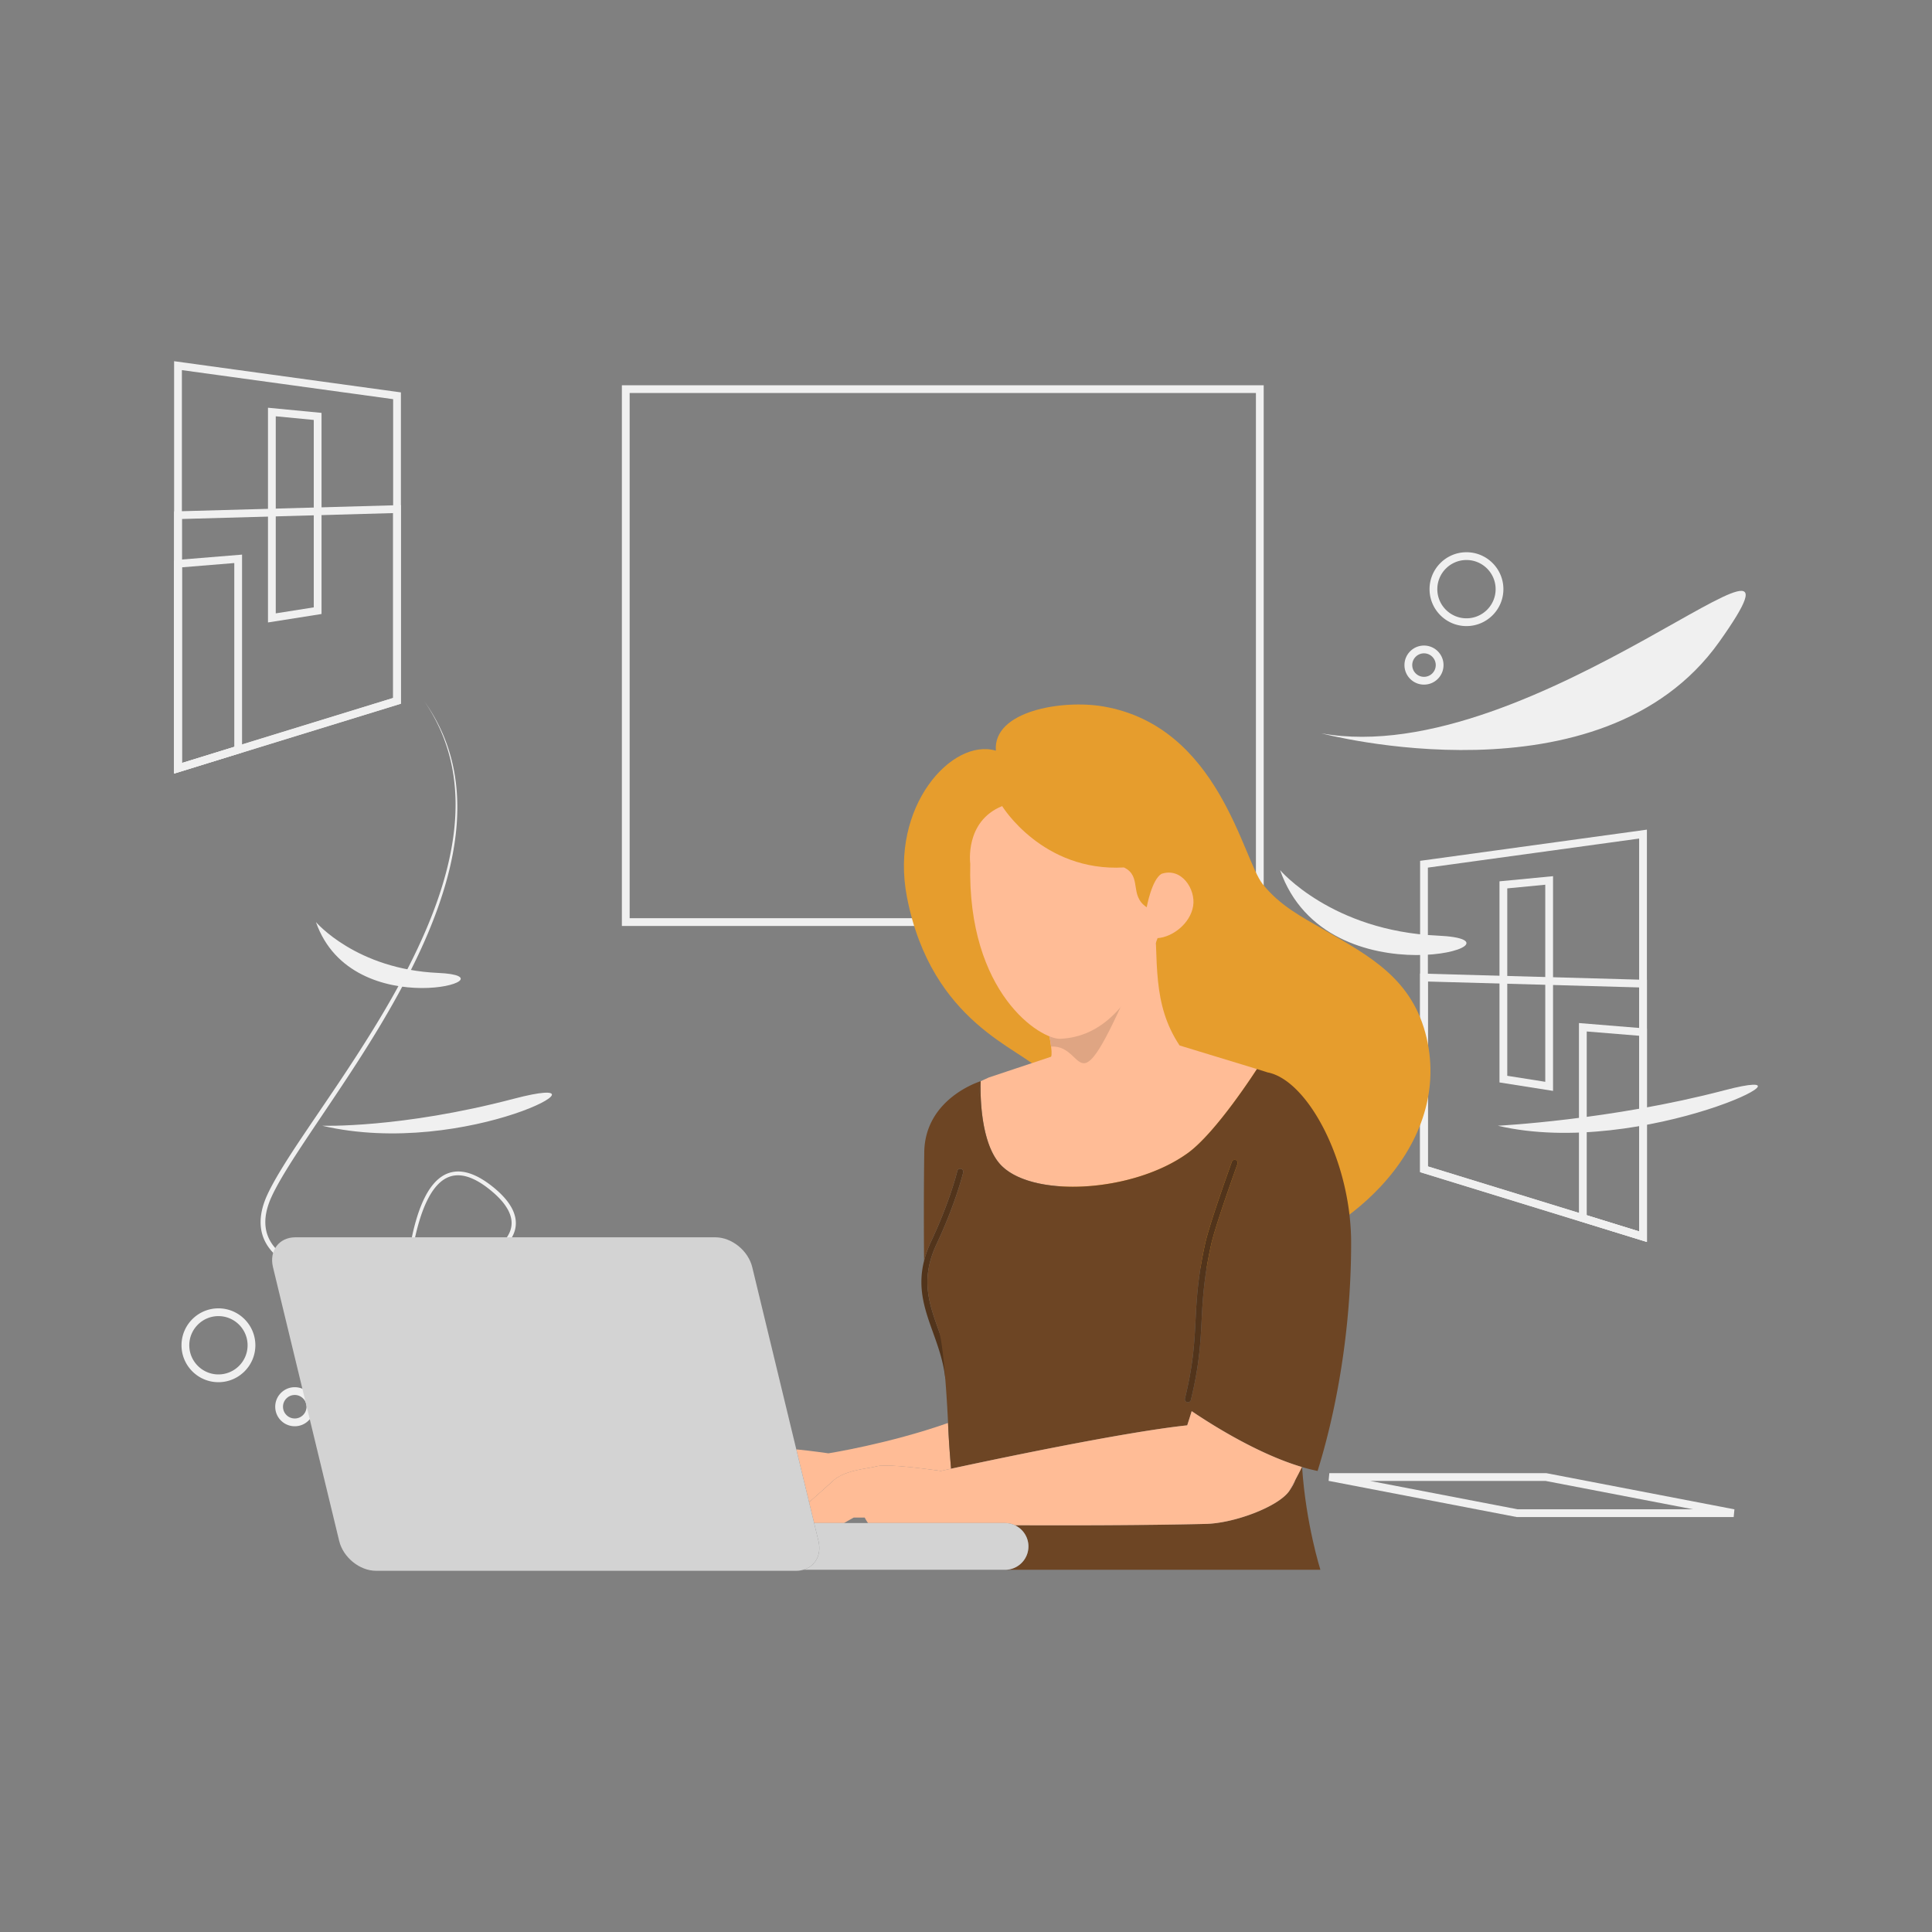 <?xml version="1.0" encoding="utf-8"?>
<svg xmlns="http://www.w3.org/2000/svg" height="360" id="SvgjsSvg1031" version="1.1" width="360">
  <rect width="100%" height="100%" fill="#808080" stroke="none"/>
  <defs id="SvgjsDefs1032"/>
  <g id="SvgjsG1033">
    <svg enable-background="new 0 0 800 800" height="360" viewBox="0 0 800 800" width="360">
      <path class="colorf0f0f0 svgShape" d="M523.268 383.417H257.505V159.523h265.763v223.894zm-262.545-3.219h259.326V162.741H260.723v217.457zM717.882 628.172h-89.851l-77.888-14.979.304-3.19h89.851l77.888 14.979-.304 3.19zm-89.544-3.219h72.654l-61.001-11.731h-72.654l61.001 11.731zM681.949 514.271l-28.135-8.734v-81.914l28.135 2.295v88.353zm-24.916-11.105 21.697 6.736v-81.017l-21.697-1.77v76.051zM643.08 451.716l-22.174-3.501v-83.278l22.174-2.134v88.913zm-18.955-6.251 15.737 2.485v-81.604l-15.737 1.515v77.604z" fill="#f0f0f0"/>
      <path class="colorf0f0f0 svgShape" d="m681.949 514.266-93.913-28.906V356.453l93.913-12.916v170.729zm-90.695-31.284 87.476 26.925V347.229l-87.476 12.03v123.723z" fill="#f0f0f0"/>
      <path class="colorf0f0f0 svgShape" d="m681.949 514.266-93.913-28.906v-82.237l93.913 2.62v108.523zm-90.695-31.284 87.476 26.925V408.872l-87.476-2.44v76.55zM72.096 320.348v-88.401l28.135-2.295v81.962l-28.135 8.734zm3.219-85.434v81.065l21.697-6.736v-76.099l-21.697 1.77zM110.965 257.746v-88.914l22.174 2.134v83.278l-22.174 3.502zm3.219-85.371v81.604l15.737-2.485V173.89l-15.737-1.515z" fill="#f0f0f0"/>
      <path class="colorf0f0f0 svgShape" d="M72.096 320.295V149.566l93.913 12.916v128.906l-93.913 28.907zm3.219-167.037v162.678l87.476-26.925V165.288l-87.476-12.03z" fill="#f0f0f0"/>
      <path class="colorf0f0f0 svgShape" d="M72.096 320.295V211.771l93.913-2.62v82.237l-93.913 28.907zm3.219-105.394v101.036l87.476-26.925v-76.551l-87.476 2.44zM547.134 303.652s115.933 30.896 164.768-37.872-76.389 53.818-164.768 37.872zM530.061 360.308s21.382 25.172 65.234 27.114c43.852 1.941-45.754 28.546-65.234-27.114zM130.826 381.808s16.613 19.557 50.683 21.065c34.07 1.508-35.549 22.179-50.683-21.065zM620.211 466.14s46.842-2.334 93.684-14.64c46.842-12.305-33.885 28.629-93.684 14.64zM133.399 466.14s32.483 1.145 79.325-11.161-19.526 25.15-79.325 11.161z" fill="#f0f0f0"/>
      <path class="colorf0f0f0 svgShape" d="M168.624 612.486c-.981-11.014-1.592-22.061-1.931-33.117-.17-5.528-.249-11.06-.239-16.593.011-5.533.116-11.066.348-16.598.236-5.531.605-11.058 1.163-16.572.563-5.513 1.312-11.014 2.414-16.463.554-2.723 1.194-5.433 1.985-8.108.79-2.674 1.718-5.318 2.89-7.873 1.176-2.547 2.593-5.03 4.494-7.188.949-1.075 2.03-2.06 3.255-2.862 1.223-.801 2.597-1.411 4.042-1.73a12.653 12.653 0 0 1 4.391-.184c1.452.182 2.855.579 4.19 1.104a26.176 26.176 0 0 1 3.827 1.902 38.571 38.571 0 0 1 3.507 2.374c2.236 1.698 4.363 3.565 6.223 5.729a22.684 22.684 0 0 1 2.496 3.505c.719 1.257 1.292 2.625 1.625 4.073.328 1.447.395 2.978.138 4.458-.247 1.483-.808 2.892-1.552 4.162-.748 1.27-1.673 2.409-2.69 3.43a26.135 26.135 0 0 1-3.277 2.768c-2.312 1.661-4.806 3.005-7.36 4.17-2.559 1.16-5.188 2.135-7.852 2.981-5.331 1.688-10.799 2.855-16.308 3.679a130.405 130.405 0 0 1-16.641 1.379c-5.569.099-11.152-.153-16.692-.876a83.276 83.276 0 0 1-8.255-1.491c-2.727-.644-5.426-1.447-8.055-2.474-2.624-1.032-5.182-2.293-7.549-3.898-2.36-1.602-4.537-3.574-6.19-5.984a17.868 17.868 0 0 1-2.023-3.882 17.443 17.443 0 0 1-.989-4.267 20.195 20.195 0 0 1 .033-4.349c.164-1.436.465-2.845.859-4.219.4-1.372.894-2.71 1.459-4.01a62.363 62.363 0 0 1 1.84-3.792c1.296-2.476 2.692-4.883 4.131-7.259 2.884-4.747 5.928-9.376 9.01-13.972 6.171-9.187 12.454-18.278 18.527-27.504a657.637 657.637 0 0 0 8.952-13.934 446.086 446.086 0 0 0 8.522-14.191c5.492-9.567 10.575-19.376 14.927-29.506 2.173-5.065 4.155-10.212 5.877-15.445 1.723-5.232 3.179-10.553 4.279-15.949 1.106-5.393 1.855-10.864 2.114-16.365.13-2.749.149-5.505.021-8.256a83.263 83.263 0 0 0-.786-8.22 72.847 72.847 0 0 0-4.229-15.949 73.46 73.46 0 0 0-7.751-14.603 73.564 73.564 0 0 1 8.03 14.49 73.137 73.137 0 0 1 4.495 15.977c.897 5.477 1.193 11.047.991 16.593-.192 5.549-.879 11.074-1.926 16.523-1.048 5.451-2.468 10.825-4.15 16.111-1.682 5.287-3.626 10.486-5.763 15.603-2.134 5.118-4.476 10.146-6.954 15.103-2.479 4.957-5.1 9.84-7.824 14.664a446.018 446.018 0 0 1-8.453 14.303 631.455 631.455 0 0 1-8.913 14.011c-6.046 9.27-12.298 18.398-18.417 27.594-3.049 4.603-6.086 9.213-8.933 13.921-1.422 2.354-2.796 4.734-4.061 7.158a60.497 60.497 0 0 0-1.775 3.669 31.846 31.846 0 0 0-1.369 3.779 23.972 23.972 0 0 0-.789 3.897 18.28 18.28 0 0 0-.026 3.926c.137 1.297.429 2.572.883 3.788a15.865 15.865 0 0 0 1.804 3.45c1.482 2.156 3.47 3.966 5.679 5.46 2.213 1.497 4.646 2.694 7.163 3.683 2.52.989 5.132 1.771 7.783 2.401a80.97 80.97 0 0 0 8.056 1.466c5.424.716 10.916.973 16.4.883a128.341 128.341 0 0 0 16.394-1.335c5.425-.802 10.802-1.951 16.024-3.573 2.608-.815 5.175-1.756 7.656-2.868 2.476-1.117 4.878-2.401 7.064-3.96a24.227 24.227 0 0 0 3.062-2.563c.936-.932 1.769-1.955 2.43-3.065.656-1.111 1.135-2.311 1.348-3.557a9.654 9.654 0 0 0-.103-3.777c-.282-1.248-.779-2.462-1.426-3.605a20.976 20.976 0 0 0-2.295-3.247c-1.736-2.042-3.782-3.849-5.932-5.509-2.153-1.643-4.449-3.113-6.918-4.107-1.232-.495-2.508-.862-3.8-1.033-1.29-.174-2.597-.144-3.853.131a10.724 10.724 0 0 0-3.549 1.493c-1.094.705-2.084 1.589-2.969 2.579-1.774 1.984-3.154 4.344-4.307 6.799-1.151 2.463-2.078 5.042-2.872 7.663a98.917 98.917 0 0 0-2.029 7.979c-1.143 5.38-1.941 10.839-2.554 16.318-.611 5.481-1.026 10.986-1.324 16.498-.598 11.026-.696 22.081-.532 33.131.084 5.525.245 11.05.474 16.572.229 5.517.511 11.038.91 16.552zM607.236 259.249c-8.431 0-15.29-6.859-15.29-15.29s6.859-15.29 15.29-15.29 15.29 6.859 15.29 15.29c-.001 8.431-6.86 15.29-15.29 15.29zm0-27.36c-6.656 0-12.071 5.415-12.071 12.071s5.415 12.071 12.071 12.071 12.071-5.415 12.071-12.071-5.415-12.071-12.071-12.071zM90.449 572.338c-8.431 0-15.29-6.859-15.29-15.29s6.859-15.29 15.29-15.29 15.29 6.859 15.29 15.29-6.859 15.29-15.29 15.29zm0-27.361c-6.656 0-12.071 5.415-12.071 12.071s5.415 12.071 12.071 12.071 12.071-5.415 12.071-12.071c0-6.655-5.415-12.071-12.071-12.071zM122.052 590.58a8.03 8.03 0 0 1-5.716-2.368 8.031 8.031 0 0 1-2.368-5.716 8.03 8.03 0 0 1 2.368-5.716 8.031 8.031 0 0 1 5.716-2.368c2.159 0 4.189.841 5.716 2.368a8.031 8.031 0 0 1 2.368 5.716 8.031 8.031 0 0 1-2.368 5.716 8.03 8.03 0 0 1-5.716 2.368zm0-12.949c-1.3 0-2.521.506-3.44 1.425a4.834 4.834 0 0 0-1.425 3.44c0 1.3.506 2.521 1.425 3.44a4.834 4.834 0 0 0 3.441 1.425 4.834 4.834 0 0 0 3.44-1.425 4.834 4.834 0 0 0 1.425-3.44c0-1.3-.506-2.521-1.425-3.44a4.836 4.836 0 0 0-3.441-1.425zM589.645 283.483a8.031 8.031 0 0 1-5.716-2.368 8.031 8.031 0 0 1-2.368-5.716 8.03 8.03 0 0 1 2.368-5.716 8.031 8.031 0 0 1 5.716-2.368 8.03 8.03 0 0 1 5.716 2.368 8.031 8.031 0 0 1 2.368 5.716 8.031 8.031 0 0 1-2.368 5.716 8.03 8.03 0 0 1-5.716 2.368zm0-12.95a4.834 4.834 0 0 0-3.44 1.425 4.834 4.834 0 0 0-1.425 3.44c0 1.3.506 2.521 1.425 3.44a4.834 4.834 0 0 0 3.44 1.425c1.3 0 2.521-.506 3.44-1.425a4.834 4.834 0 0 0 1.425-3.44c0-1.3-.506-2.521-1.425-3.44a4.834 4.834 0 0 0-3.44-1.425z" fill="#f0f0f0"/>
      <path class="color2b2419 svgShape" d="M430.758 472.522c-2.348-9.185 7.547-20.047.163-29.038-7.612-9.269-45.167-19.476-55.373-72.01-7.292-37.535 18.747-66.036 36.819-60.632-1.271-16.474 27.485-21.26 44.578-18.301 47.865 8.286 57.574 63.166 65.953 73.616 7.102 8.857 16.043 13.466 25.718 19.065 18.509 10.712 36.418 20.135 42.12 44.569 5.4 23.139-3.404 44.769-19.053 61.543-27.852 29.855-77.389 44.33-107.133 24.555-13.855-9.211-27.762-19.781-33.792-43.367z" fill="#e69d2d"/>
      <path class="colorffbc96 svgShape" d="M392.564 589.22c-24.476 8.626-49.528 12.574-49.528 12.574s-6.597-.978-13.304-1.643l5.293 21.889c3.932-3.472 8.785-7.774 9.5-8.483l.122-.11c4.933-4.765 13.774-5.11 18.578-6.323 4.844-1.223 26.333 1.966 26.333 1.966s1.541-.339 4.264-.927c-.555-6.292-1.008-12.746-1.258-18.943z" fill="#ffbc96"/>
      <path class="color6d4524 svgShape" d="M539.107 607.461c-.89 1.802-1.78 3.52-2.664 5.171-.615 1.6-1.502 3.197-2.611 4.781-4.583 6.542-22.803 13.334-34.485 13.606-26.759.623-57.521.642-79.121.544 3.318 1.533 5.624 4.882 5.624 8.777 0 5.343-4.33 9.674-9.673 9.674h130.571s-6.034-19.014-7.583-42.535l-.058-.018z" fill="#6d4524"/>
      <path class="colorffbc96 svgShape" d="m435.796 402.365-7.104-.002c.504 4.11 8.13 32.272 6.53 35.202l-25.815 8.613-3.324 1.53s-1.188 23.204 7.562 33.81c12.206 14.8 55.22 12.625 78.248-4.084 11.878-8.618 28.578-34.765 28.578-34.765l-.588-.179-25.121-7.657-6.319-1.926h-.003c-11.46-17.238-8.878-34.609-10.442-57.497" fill="#ffbc96"/>
      <path class="color52341b svgShape" d="M392.766 571.416a1.257 1.257 0 0 0 1.098-1.397c-.849-7.111-3.037-13.207-5.153-19.103-4.112-11.461-7.665-21.359-.876-35.81 8.016-17.065 10.977-29.5 11.006-29.623a1.237 1.237 0 0 0-.216-1.013 1.244 1.244 0 0 0-.721-.497 1.257 1.257 0 0 0-1.51.936c-.028.121-2.927 12.299-10.834 29.128-1.329 2.831-2.277 5.505-2.922 8.06-2.862 11.34.344 20.292 3.708 29.666 2.068 5.765 4.208 11.725 5.024 18.553a1.25 1.25 0 0 0 1.175 1.094l.07.013.151-.007z" fill="#52341b"/>
      <path class="colorf6b7b2 svgShape" d="M536.444 612.632a400.192 400.192 0 0 1-2.611 4.781c1.109-1.584 1.996-3.181 2.611-4.781z" fill="#f6b7b2"/>
      <path class="color259caa svgShape" d="M519.882 442.49c.198.06.389.121.587.181l.001-.002-.588-.179z" fill="#259caa"/>
      <path class="color6d4524 svgShape" d="m525.214 444.122-.217-.023a201.157 201.157 0 0 0-4.529-1.429c-.02.032-16.707 26.151-28.577 34.763-23.028 16.709-66.041 18.884-78.248 4.084-8.75-10.605-7.562-33.81-7.562-33.81s-.248 2.529-.861 6.694l.861-6.694s-23.05 6.958-23.362 29.393c-.234 16.854-.174 33.747-.083 44.998.646-2.555 1.593-5.23 2.922-8.06 7.907-16.829 10.806-29.007 10.834-29.128a1.258 1.258 0 0 1 1.51-.936c.307.072.549.259.721.497.206.285.302.644.216 1.013-.03.124-2.99 12.559-11.006 29.623-6.79 14.451-3.237 24.349.876 35.81 2.116 5.896 3.596 31.941 3.854 38.303.25 6.197.703 12.651 1.258 18.943 15.764-3.402 71.221-15.153 97.782-17.959a392.693 392.693 0 0 0 1.848-5.875c8.291 5.61 27.503 17.761 45.656 23.133l.058.017a74.501 74.501 0 0 0 6.42 1.612c6.681-21.326 13.891-55.108 13.891-94.466 0-33.46-17.698-66.917-34.262-70.503zm-12.789 37.818c-6.086 17.043-9.877 28.662-10.961 33.601-3 13.674-3.459 22.628-3.904 31.288-.487 9.482-.946 18.437-4.447 32.863-.139.575-.654.96-1.22.96l-.297-.036a1.255 1.255 0 0 1-.925-1.517c2.936-12.093 3.7-20.3 4.158-28.253.08-1.383.151-2.76.223-4.146.45-8.761.914-17.821 3.958-31.698.585-2.662 1.879-7.045 3.855-13.074 1.821-5.553 4.218-12.498 7.195-20.834a1.255 1.255 0 1 1 2.365.846z" fill="#6d4524"/>
      <path class="color52341b svgShape" d="m491.596 580.616.297.036c.566 0 1.081-.385 1.22-.96 3.501-14.426 3.961-23.381 4.447-32.863.445-8.659.904-17.614 3.904-31.288 1.084-4.939 4.875-16.558 10.961-33.601a1.256 1.256 0 1 0-2.365-.845c-2.976 8.336-5.374 15.281-7.195 20.834-1.976 6.029-3.27 10.412-3.855 13.074-3.044 13.876-3.509 22.936-3.958 31.698a624.48 624.48 0 0 1-.223 4.146c-.458 7.953-1.222 16.16-4.158 28.253-.164.673.25 1.353.925 1.516z" fill="#52341b"/>
      <path class="colore19492 svgShape" d="M494.757 592.112a1.142 1.142 0 0 0-1.291 1.885l11.073 7.578a1.14 1.14 0 0 0 1.588-.298 1.142 1.142 0 0 0-.297-1.588l-11.073-7.577z" fill="#e19492"/>
      <path class="colorffbc96 svgShape" d="M493.452 584.328a385.464 385.464 0 0 1-1.848 5.875c-26.561 2.806-82.018 14.557-97.782 17.959-2.723.588-4.264.927-4.264.927s-21.489-3.189-26.333-1.966c-4.805 1.213-13.645 1.558-18.578 6.323l-.122.11c-.715.709-5.567 5.01-9.5 8.483l2.087 8.627h12.379c2.263-1.309 4-2.263 4-2.263h4.582s.431.949 1.374 2.263h56.732c1.447 0 2.816.326 4.049.897 21.6.099 52.363.079 79.121-.544 11.683-.272 29.903-7.064 34.485-13.606a400.192 400.192 0 0 0 2.611-4.781 179.177 179.177 0 0 0 2.664-5.171c-18.155-5.372-37.366-17.523-45.657-23.133z" fill="#ffbc96"/>
      <path class="colord3d3d3 svgShape" d="M425.85 640.339c0-3.895-2.306-7.243-5.624-8.777a9.622 9.622 0 0 0-4.049-.897H337.11l1.79 7.406c1.387 5.736-1.334 10.545-6.259 11.941h83.536c5.343.001 9.673-4.33 9.673-9.673z" fill="#d3d3d3"/>
      <path class="colord3d3d3 svgShape" d="m338.901 638.072-1.79-7.406-2.087-8.627-5.293-21.889-18.244-75.445c-1.651-6.827-8.486-12.362-15.266-12.362H122.323c-6.78 0-10.938 5.535-9.287 12.362l27.414 113.366c1.651 6.827 8.486 12.362 15.266 12.362h173.898c1.083 0 2.091-.155 3.028-.421 4.925-1.395 7.646-6.204 6.259-11.94z" fill="#d3d3d3"/>
      <path class="colordfa583 svgShape" d="M474.972 391.723c1.205-.084 2.45-.367 3.684-.814-.148-4.902-.285-10.042-.659-15.499l-42.202 26.955-7.104-.002c.406 3.314 5.439 22.253 6.537 31.007 16.131-1.015 8.509 33.066 39.744-41.647z" fill="#dfa583"/>
      <path class="colorffbc96 svgShape" d="M480.921 361.846c-4.062 2.478-6.096 13.827-6.096 13.827-7.4-4.911-1.771-12.802-9.41-16.477-33.769 1.901-50.444-25.408-50.444-25.408-15.622 6.338-13.208 23.861-13.208 23.861-1.308 53.791 29.183 72.904 37.374 72.492 16.332-.821 29.796-12.787 40.188-41.679 6.232-.436 13.552-6.074 14.73-13.289 1.13-6.913-4.769-16.17-13.134-13.327z" fill="#ffbc96"/>
    </svg>
  </g>
</svg>